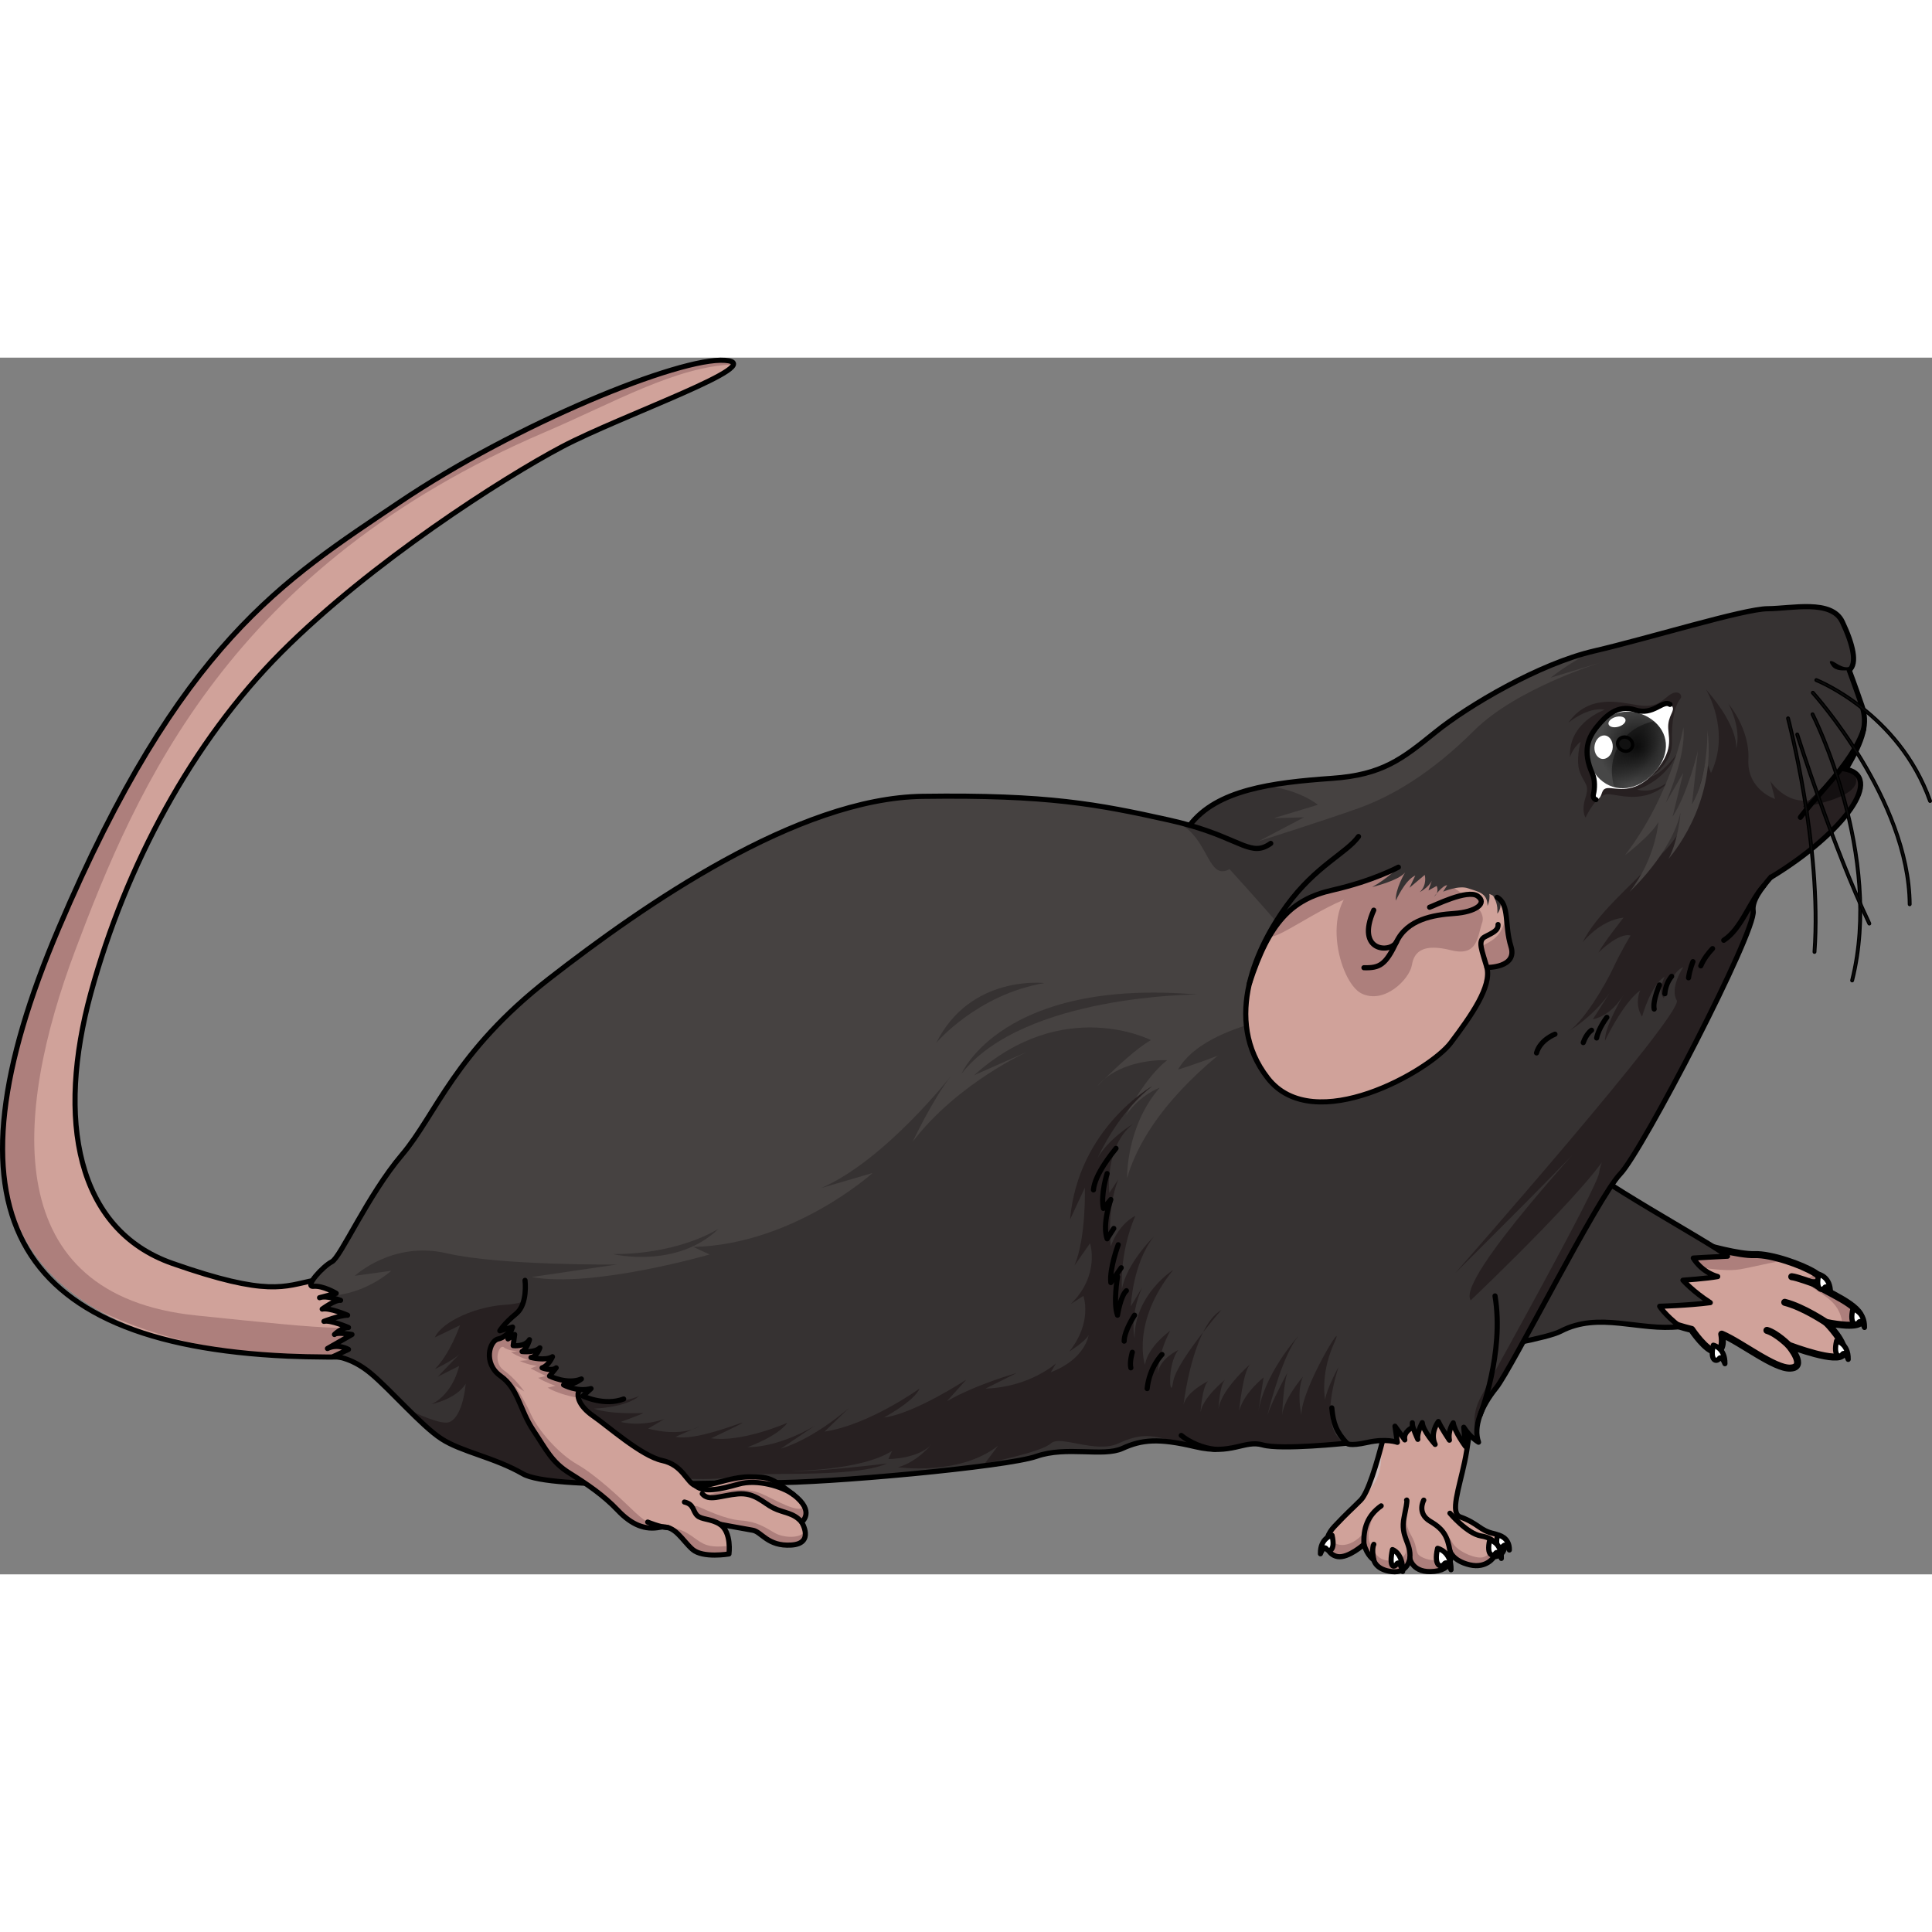 <?xml version="1.0" encoding="utf-8"?>
<!-- Created by: Science Figures, www.sciencefigures.org, Generator: Science Figures Editor -->
<svg version="1.1" id="Camada_1" xmlns="http://www.w3.org/2000/svg" xmlns:xlink="http://www.w3.org/1999/xlink" 
	 width="800px" height="800px" viewBox="0 0 375.833 236.689" enable-background="new 0 0 375.833 236.689"
	 xml:space="preserve">
<rect x="0" y="0" width="375.833" height="236.689" fill="#808080" stroke="none"/>
<g>
	<g>
		<path fill="#D0A29A" d="M362.128,187.224c-0.02,0.586-0.651,0.865-1.525,0.961c-0.139,0.011-0.264,0.026-0.408,0.028
			c-0.139,0.011-0.282,0.013-0.425,0.015c-0.43,0.006-0.885-0.02-1.341-0.069c-1.63-0.141-3.189-0.483-3.189-0.483
			s4.17,4.115,3.305,6.134c-0.846,1.988-10.148-1.527-10.592-1.691c0.21,0.254,3.585,4.306,0.317,4.448
			c-3.067,0.145-9.552-5.014-13.339-6.608c0.013,0.049,0.661,3.264-1.148,3.352c-1.822,0.083-4.709-4.268-4.709-4.268
			c-1.741-0.421-3.653-1.037-5.125-1.543c-1.471-0.505-2.506-0.909-2.506-0.909s-0.856-6.063,1.043-10.371
			c0.084-0.195,0.172-0.382,0.27-0.572c0.186-0.377,0.407-0.726,0.65-1.053c0.119-0.168,0.252-0.331,0.38-0.481
			c0.261-0.313,0.557-0.598,0.892-0.847c0.164-0.122,0.336-0.249,0.508-0.353c0.461-0.287,0.98-0.523,1.56-0.678
			c0.234-0.067,0.485-0.121,0.741-0.165c0.381-0.06,0.789-0.089,1.218-0.094c0.166-0.001,0.335,0.006,0.505,0.014
			c0,0,0.076,0.019,0.209,0.067c0.04,0.014,0.089,0.024,0.142,0.043c0.107,0.038,0.236,0.076,0.378,0.119
			c2.126,0.669,8.336,2.513,11.378,2.269c1.602-0.056,3.937,0.447,6.174,1.163c2.157,0.688,4.221,1.575,5.508,2.368
			c1.646,1.009,2.019,1.861-0.322,1.949C354.915,181.703,362.239,184.323,362.128,187.224z"/>
		<path fill="#AD7F7C" d="M341.319,174.487c1.602-0.056,3.937,0.447,6.174,1.163c-2.598,0.221-6.024,1.17-8.977,1.693
			c-4.371,0.779-13.253-1.507-13.253-1.507l-2.776,0.383c0.084-0.195,0.172-0.382,0.27-0.572c0.19-0.368,0.411-0.717,0.65-1.053
			c0.119-0.168,0.252-0.331,0.38-0.481c0.274-0.308,0.57-0.594,0.892-0.847c1.021-0.787,2.336-1.281,4.027-1.291
			c0.166-0.001,0.335,0.006,0.505,0.014c0,0,0.076,0.019,0.209,0.067C330.746,172.488,337.969,174.757,341.319,174.487z"/>
		<path fill="#AD7F7C" d="M362.128,187.224c-0.02,0.586-0.651,0.865-1.525,0.961c-0.139,0.011-0.264,0.026-0.408,0.028
			c-0.139,0.011-0.282,0.013-0.425,0.015c-0.43,0.006-0.885-0.02-1.341-0.069c-0.534-5.296-4.602-5.693-7.552-8.739
			c1.396-0.512,2.017-0.974,2.123-1.402c1.646,1.009,2.019,1.861-0.322,1.949C354.915,181.703,362.239,184.323,362.128,187.224z"/>
		
			<path fill="none" stroke="#000000" stroke-width="1.367" stroke-linecap="round" stroke-linejoin="round" stroke-miterlimit="10" d="
			M355.237,187.68c0,0-4.451-3.007-8.047-3.911"/>
		
			<path fill="none" stroke="#000000" stroke-width="1.367" stroke-linecap="round" stroke-linejoin="round" stroke-miterlimit="10" d="
			M347.943,192.11c0,0-2.262-2.292-4.219-2.883"/>
		
			<path fill="none" stroke="#000000" stroke-width="1.367" stroke-linecap="round" stroke-linejoin="round" stroke-miterlimit="10" d="
			M352.886,180.114c0,0-3.467-1.265-4.335-1.328"/>
		
			<path fill="none" stroke="#000000" stroke-width="1.367" stroke-linecap="round" stroke-linejoin="round" stroke-miterlimit="10" d="
			M362.128,187.224c-0.02,0.586-0.651,0.865-1.525,0.961c-0.139,0.011-0.264,0.026-0.408,0.028
			c-0.139,0.011-0.282,0.013-0.425,0.015c-0.43,0.006-0.885-0.02-1.341-0.069c-1.63-0.141-3.189-0.483-3.189-0.483
			s4.17,4.115,3.305,6.134c-0.846,1.988-10.148-1.527-10.592-1.691c0.21,0.254,3.585,4.306,0.317,4.448
			c-3.067,0.145-9.552-5.014-13.339-6.608c0.013,0.049,0.661,3.264-1.148,3.352c-1.822,0.083-4.709-4.268-4.709-4.268
			c-1.741-0.421-3.653-1.037-5.125-1.543c-1.471-0.505-2.506-0.909-2.506-0.909s-0.856-6.063,1.043-10.371
			c0.084-0.195,0.172-0.382,0.27-0.572c0.186-0.377,0.407-0.726,0.65-1.053c0.119-0.168,0.252-0.331,0.38-0.481
			c0.261-0.313,0.557-0.598,0.892-0.847c0.164-0.122,0.336-0.249,0.508-0.353c0.461-0.287,0.98-0.523,1.56-0.678
			c0.234-0.067,0.485-0.121,0.741-0.165c0.381-0.06,0.789-0.089,1.218-0.094c0.166-0.001,0.335,0.006,0.505,0.014
			c0,0,0.076,0.019,0.209,0.067c0.04,0.014,0.089,0.024,0.142,0.043c0.102,0.029,0.231,0.067,0.378,0.119
			c2.122,0.616,8.348,2.375,11.378,2.269c1.602-0.056,3.937,0.447,6.174,1.163c2.157,0.688,4.221,1.575,5.508,2.368
			c1.646,1.009,2.019,1.861-0.322,1.949C354.915,181.703,362.239,184.323,362.128,187.224z"/>
	</g>
	<path fill="#FFFFFF" d="M259.866,130.155c7.471,10.194,38.213,18.346,44.562,24.268c6.347,5.926,26.939,16.881,31.628,20.369
		c-1.49,0.067-6.665,0.359-6.665,0.359s1.491,2.676,4.753,3.604c-2.069,0.392-6.768,0.719-6.768,0.719s2.01,2.24,5.326,4.359
		c-4.274,0.549-9.839,0.704-9.839,0.704s0.873,1.567,3.959,3.952c-7.982,0.929-15.848-3.194-23.229,0.916"/>
	<path fill="#363232" d="M336.057,174.798c-4.686-3.498-25.288-14.453-31.627-20.372c-6.354-5.922-37.087-14.078-44.557-24.271
		l0.948,69.136c1.024-2.619,37.724-7.247,42.775-9.891c7.49-3.91,15.246,0.024,23.229-0.903c-3.09-2.396-3.967-3.962-3.967-3.962
		s5.57-0.145,9.843-0.705c-3.314-2.11-5.317-4.359-5.317-4.359s4.7-0.328,6.763-0.715c-3.267-0.921-4.754-3.596-4.754-3.596
		S334.564,174.853,336.057,174.798z"/>
	<path fill="#272021" d="M262.86,129.018c9.956,7.784,41.757,7.29,49.475,11.267c2.271,1.171,5.865,2.43,9.923,3.672
		c-0.076-0.006-0.146-0.006-0.228-0.015c-14.189-1.506-21.631,0.239-27.124,4.726"/>
	<path fill="none" stroke="#000000" stroke-linecap="round" stroke-linejoin="round" stroke-miterlimit="10" d="M259.873,130.155
		c7.47,10.193,38.203,18.349,44.558,24.271c6.339,5.918,26.941,16.874,31.627,20.372c-1.493,0.056-6.664,0.362-6.664,0.362
		s1.486,2.675,4.754,3.596c-2.064,0.387-6.764,0.715-6.764,0.715s2.004,2.249,5.317,4.359c-4.273,0.559-9.843,0.705-9.843,0.705
		s0.877,1.566,3.967,3.962c-7.983,0.927-15.74-3.007-23.23,0.903c-5.051,2.644-41.75,7.272-42.775,9.89l-0.004,0.015
		c-0.181,0.473-0.275,0.749-0.275,0.749"/>
	<g>
		<g>
			<path fill="#D0A29A" d="M65.917,177.665c-1.22-1.76-0.4-3.24,4.44-4.14C71.577,173.295,69.358,175.775,65.917,177.665z"/>
			<path fill="#D0A29A" d="M142.818,1.275c-0.4,2.28-23.636,10.867-33.471,16.054c-11.541,6.094-37.229,22.546-54.639,40.006
				c-17.4,17.45-30.25,41.53-37.01,66.18c-6.76,24.65-2.91,46.11,15.84,52.68c18.75,6.57,21.75,4.44,27.54,3.3
				c1.72-0.34,3.39-1.03,4.84-1.83c0.18,0.26,0.4,0.52,0.66,0.79c0.02,0.03,0.05,0.06,0.08,0.09c2.39,2.4,7.68,5.2,11.58,7.79
				c3.4,2.24,5.74,4.31,4.16,5.79c-0.01,0.01-0.02,0.02-0.03,0.03c-1.49,1.37-6.33,2.23-16.77,2.26c-0.89,0-1.81,0-2.78-0.02
				c-1.01,0-2.08-0.02-3.19-0.04c-1.25-0.03-2.47-0.07-3.68-0.12c-15.58-0.7-27.76-3.68-36.67-8.85
				c-22.23-12.9-24.42-35.48-7.88-74.35c23.68-55.66,43.787-67.72,66.32-82.906c22.533-15.186,54.51-28.274,63.33-27.604
				C142.358,0.625,142.887,0.885,142.818,1.275z"/>
			<path fill="#AD7F7C" d="M71.897,173.465c-0.66,0.11-1.26,0.22-1.8,0.35c-0.06-0.09-0.08-0.17-0.07-0.25
				C68.157,173.365,72.278,173.405,71.897,173.465z"/>
			<path fill="#AD7F7C" d="M78.238,186.335c-0.07,0.03-0.14,0.06-0.21,0.1c-3.95-2.61-9.27-5.45-11.37-7.89
				c-0.03-0.03-0.06-0.06-0.08-0.09c-1.6-1.91-1.17-3.57,3.52-4.64c1.2,1.78,17.64,4.21,19.6,6.11
				C84.478,182.835,81.167,184.925,78.238,186.335z"/>
			<path fill="#AD7F7C" d="M142.707,1.325h0.04c-0.2,0.09-0.37,0.17-0.51,0.23C142.377,1.485,142.538,1.405,142.707,1.325z"/>
			<path fill="#AD7F7C" d="M142.818,1.275c-0.04,0.01-0.07,0.03-0.11,0.05c-11.21,0.38-23.344,7.458-36.599,13.124
				C44.88,40.623,26.617,83.445,14.617,115.345c-12,31.91-14.84,67.06,23.63,70.99c27.3,2.79,32.49,3.55,39.78,0.1
				c3.34,2.2,5.71,4.23,4.37,5.69c-0.01,0.01-0.02,0.02-0.03,0.03c-1.34,1.39-6.12,2.26-16.77,2.26c-0.89,0-1.81,0-2.78-0.02
				c-0.97-0.01-1.98-0.02-3.03-0.05c-15.5-0.37-29.21-3.49-40.51-8.96c-22.23-12.9-24.42-35.48-7.88-74.35
				c23.68-55.66,43.787-67.72,66.32-82.906c22.533-15.186,54.51-28.274,63.33-27.604C142.358,0.625,142.887,0.885,142.818,1.275z"/>
		</g>
		<path fill="none" stroke="#000000" stroke-linecap="round" stroke-linejoin="round" stroke-miterlimit="10" d="M65.917,177.665
			c-1.22-1.76-0.4-3.24,4.44-4.14C71.577,173.295,69.358,175.775,65.917,177.665z"/>
		<path fill="none" stroke="#000000" stroke-linecap="round" stroke-linejoin="round" stroke-miterlimit="10" d="M109.347,17.329
			c-11.541,6.094-37.229,22.546-54.639,40.006c-17.4,17.45-30.25,41.53-37.01,66.18c-6.76,24.65-2.91,46.11,15.84,52.68
			c18.75,6.57,21.75,4.44,27.54,3.3c1.72-0.34,3.39-1.03,4.84-1.83c4.66,6.74,39.31,17.67-6.29,16.69
			c-1.25-0.03-2.47-0.07-3.68-0.12c-54.43-2.45-67.72-28.75-44.55-83.2c23.68-55.66,43.787-67.72,66.32-82.906
			c22.533-15.186,54.51-28.274,63.33-27.604C149.877,1.185,120.888,11.234,109.347,17.329z"/>
	</g>
	<g>
		<g>
			<path fill="#D0A29A" d="M264.699,222.25c-2.072,2.08-2.388,2.23-5.097,5.096c-2.707,2.867-1.433,5.575,0.637,5.893
				c2.071,0.319,5.096-2.387,5.096-2.387c0.637,2.231,1.912,3.024,1.912,3.024s0.319,1.912,3.504,2.282
				c3.185,0.369,3.503-2.6,3.503-2.6s0.479,3.026,4.779,2.548c4.299-0.478,3.026-3.981,3.026-3.981s0.477,1.911,3.822,2.707
				c3.345,0.796,4.778-1.593,4.778-1.593c2.548,0,2.867-3.823,0-4.459c-2.866-0.637-3.011-1.971-6.608-3.265
				c-1.992-0.718-0.239-5.495,0.875-10.751c1.115-5.256,1.662-13.538,1.662-13.538l-15.199-1.116
				C271.389,200.111,267.549,219.388,264.699,222.25z"/>
			<g>
				<path fill="#CDBBBB" d="M280.48,228.034c-0.295-0.261-0.502-0.421-0.502-0.421C280.159,227.72,280.327,227.864,280.48,228.034z"
					/>
				<path fill="#AD7F7C" d="M264.182,222.764c-2.499,2.616-5.233,5.138-5.233,6.486c0,2.045,3.519,2.782,6.382-0.655
					c0,0,0.737-2.945,2.128-4.173c0,0-2.456,5.564-0.409,6.792c0,0,0.409,3.027,3.6,2.781c3.191-0.246,3.354-1.8,2.454-4.91
					c0,0-0.081-3.682,0.328-3.437c0.409,0.246-0.245,1.146,0.981,3.272c1.229,2.128,0.901,2.782,1.391,3.764
					c0.492,0.982,5.564,2.783,6.137-1.227c0,0-0.434-2.29-1.462-3.425c0.572,0.506,1.495,1.416,2.035,2.443
					c0.819,1.555,3.764,2.946,5.483,2.946c1.718,0,3.274-2.291,1.883-3.601c0,0,1.741,0.749,1.746-0.639
					c1.774,1.177,1.246,4.055-0.967,4.055c0,0-1.433,2.389-4.778,1.593c-2.988-0.712-3.685-2.308-3.802-2.642
					c0.144,0.462,0.923,3.475-3.046,3.916c-4.3,0.479-4.779-2.548-4.779-2.548s-0.318,2.969-3.503,2.6
					c-3.185-0.37-3.504-2.282-3.504-2.282s-1.275-0.792-1.912-3.024c0,0-3.025,2.706-5.096,2.387
					c-2.07-0.318-3.345-3.026-0.637-5.893C262.065,224.738,262.554,224.375,264.182,222.764z"/>
				<path fill="#CDBBBB" d="M264.992,221.899c1.173-1.584,2.48-5.63,3.605-9.814c0.187,1.903,0.171,4.509-1.137,6.691
					C266.867,219.764,265.974,220.831,264.992,221.899z"/>
			</g>
			<path fill="none" stroke="#000000" stroke-linecap="round" stroke-linejoin="round" stroke-miterlimit="10" d="M264.699,222.25
				c-2.072,2.08-2.388,2.23-5.097,5.096c-2.707,2.867-1.433,5.575,0.637,5.893c2.071,0.319,5.096-2.387,5.096-2.387
				c0.637,2.231,1.912,3.024,1.912,3.024s0.319,1.912,3.504,2.282c3.185,0.369,3.503-2.6,3.503-2.6s0.479,3.026,4.779,2.548
				c4.299-0.478,3.026-3.981,3.026-3.981s0.477,1.911,3.822,2.707c3.345,0.796,4.778-1.593,4.778-1.593c2.548,0,2.867-3.823,0-4.459
				c-2.866-0.637-3.011-1.971-6.608-3.265c-1.992-0.718-0.239-5.495,0.875-10.751c1.115-5.256,1.662-13.538,1.662-13.538
				l-15.199-1.116C271.389,200.111,267.549,219.388,264.699,222.25z"/>
			<path fill="none" stroke="#000000" stroke-linecap="round" stroke-linejoin="round" stroke-miterlimit="10" d="M282.06,232.124
				c-0.479-2.708-1.116-4.146-3.823-5.737c-2.707-1.591-1.274-4.138-1.274-4.138"/>
			<path fill="none" stroke="#000000" stroke-linecap="round" stroke-linejoin="round" stroke-miterlimit="10" d="M290.659,233.239
				c1.115-2.07,0.159-3.579-2.547-4.02c-2.708-0.439-6.053-4.422-6.053-4.422"/>
			<path fill="none" stroke="#000000" stroke-linecap="round" stroke-linejoin="round" stroke-miterlimit="10" d="M274.255,233.558
				c0.319-3.026-1.911-4.142-1.114-7.964c0.797-3.822,0.486-3.344,0.486-3.344"/>
			<path fill="none" stroke="#000000" stroke-linecap="round" stroke-linejoin="round" stroke-miterlimit="10" d="M265.336,230.852
				c-0.159-3.028,0.637-5.576,3.345-7.488"/>
			<path fill="none" stroke="#000000" stroke-linecap="round" stroke-linejoin="round" stroke-miterlimit="10" d="M267.248,233.875
				c-0.479-2.229,0-3.024,0-3.024"/>
			<path fill="#FFFFFF" stroke="#000000" stroke-linecap="round" stroke-linejoin="round" stroke-miterlimit="10" d="
				M279.652,231.623c0,0,2.7,0.573,2.618,4.173c0,0-0.737-1.963-1.309-1.145C280.389,235.469,278.824,235.212,279.652,231.623z"/>
			<path fill="#FFFFFF" stroke="#000000" stroke-linecap="round" stroke-linejoin="round" stroke-miterlimit="10" d="
				M270.875,231.868c0,0,2.06,0.655,1.984,4.255c0,0-0.622-2.29-1.146-1.472C271.192,235.469,270.12,235.458,270.875,231.868z"/>
			<path fill="#FFFFFF" stroke="#000000" stroke-linecap="round" stroke-linejoin="round" stroke-miterlimit="10" d="
				M291.353,229.005c0,0,2.33,0.404,2.26,2.945c0,0-0.635-1.387-1.131-0.809C291.989,231.719,290.639,231.538,291.353,229.005z"/>
			<path fill="#FFFFFF" stroke="#000000" stroke-linecap="round" stroke-linejoin="round" stroke-miterlimit="10" d="
				M289.799,229.987c0,0,2.328,0.493,2.258,3.6c0,0-0.635-1.694-1.13-0.989C290.435,233.304,289.084,233.083,289.799,229.987z"/>
		</g>
		<path fill="#FFFFFF" stroke="#000000" stroke-linecap="round" stroke-linejoin="round" stroke-miterlimit="10" d="
			M259.123,229.087c0,0-2.328,0.494-2.258,3.6c0,0,0.635-1.694,1.129-0.988C258.487,232.404,259.837,232.183,259.123,229.087z"/>
	</g>
	<path fill="#363232" d="M259.148,81.838c9.777-0.685,13.603-3.747,20.079-8.987c6.475-5.237,20.273-13.326,30.867-15.783
		c10.593-2.456,29.134-8.201,33.788-8.227c4.654-0.025,12.408-1.872,14.499,2.533c2.092,4.405,2.98,8.167,1.345,9.418
		c0,0,1.349,3.624,2.478,6.934c1.13,3.312,0.434,6.419-3.161,12.423c-3.598,6.003-7.733,9.4-9.303,13.781
		c-1.57,4.382-9.27,9.739-8.69,13.721c0.577,3.983-21.627,46.794-25.885,51.169c-4.256,4.377-21.188,37.973-24.103,41.572
		c-2.915,3.599-4.507,7.568-3.44,10.589c0,0-1.682-0.974-2.876-2.911l0.338,3.738c0,0-2.152-2.906-2.383-4.594
		c0,0-1.094,1.56-0.744,3.371c0,0-1.553-2.301-2.148-3.63c0,0-1.702,2.159-0.629,4.457c0,0-2.395-2.666-2.506-4.235
		c0,0-1.098,2.043-0.867,3.25c0,0-1.07-2.298-1.066-3.021c0.006-0.722-0.004,0.724-0.004,0.724s-1.813,0.833-1.461,2.404
		l-1.913-2.665l0.463,3.137c0,0-2.135-0.811-5.819,0.015c-3.682,0.824-4.017,0.147-4.017,0.147s-12.789,1.365-16.369,0.342
		c-3.58-1.021-5.967,2.045-13.128,0.342c-7.162-1.705-10.399-1.365-14.151,0.34c-3.75,1.705-10.912-0.512-16.709,1.535
		c-5.797,2.047-41.262,5.285-51.832,5.115c-10.573-0.17-42.455,1.535-48.082-1.705c-5.627-3.24-11.934-4.264-15.855-6.82
		c-3.922-2.557-9.891-9.547-13.81-12.787c-3.924-3.24-7.162-3.24-7.162-3.24l2.898-1.363c0,0-2.045-1.193-4.091-0.17l4.772-2.729
		c0,0-2.898-0.512-3.408,0c0,0,1.361-1.363,2.727-1.363c0,0-3.58-1.535-4.773-1.195c0,0,3.068-1.191,4.604-1.191
		c0,0-3.58-1.533-4.945-1.195c0,0,2.559-1.875,3.58-1.703c0,0-2.726-1.023-4.093-0.514l3.241-0.852c0,0-2.56-1.533-4.434-1.363
		c-1.875,0.17,1.877-3.922,3.582-4.775c1.703-0.851,6.99-12.957,13.639-20.801c6.65-7.842,10.229-19.949,28.643-34.27
		c18.415-14.322,48.252-35.125,72.635-35.465c24.38-0.339,34.1,1.537,47.91,4.605c13.811,3.068,15.633,7.534,19.822,4.554
		c0,0-20.869,18.708-18.959,4.649C230.151,85.087,243.481,82.93,259.148,81.838z"/>
	<path fill="#464241" d="M64.551,175.872c1.703-0.851,6.99-12.957,13.639-20.801c6.65-7.842,10.229-19.949,28.643-34.27
		c18.415-14.322,48.252-35.125,72.635-35.465c24.38-0.339,34.1,1.537,47.91,4.605c7.875,1.75,7.11,12.147,11.804,9.564
		c7.675,8.398,19.539,22.164,19.539,22.164s-32.882,15.479-39.466,37.916c0,0-0.244-10,6.34-17.559c0,0-3.658,1.219-6.584,5.365
		c0,0,3.658-7.316,8.047-10.73c0,0-7.373-0.398-12.214,3.67c2.159-2.127,6.271-6.014,9.044-7.572c0,0-17.07-8.779-34.385,6.828
		l10.487-4.633c0,0-13.66,6.096-22.439,17.559c0,0,3.902-8.291,7.561-12.926c0,0-12.926,16.584-25.364,21.949l10-2.928
		c0,0-15.364,13.902-34.872,14.389l3.17,1.463c0,0-22.682,6.586-34.632,4.391l16.584-2.439c0,0-22.679,0.244-33.165-2.195
		c-10.486-2.438-17.803,4.391-17.803,4.391l7.07-0.975c0,0-5.197,4.826-12.613,4.881l1.916-0.504c0,0-2.56-1.533-4.434-1.363
		C59.094,180.818,62.846,176.726,64.551,175.872z"/>
	<g>
		<g>
			<path fill="#464241" d="M247.783,89.587l8.581-2.601c0,0-3.284-2.817-9.903-3.69c3.895-0.743,8.194-1.146,12.687-1.459
				c9.777-0.685,13.603-3.747,20.079-8.987c6.316-5.11,19.597-12.919,30.079-15.577c-2.881,1.64-5.614,3.361-7.641,4.986l9.9-3.003
				c0,0-16.503,5.004-24.804,13.287c-8.3,8.282-15.95,12.763-22.452,15.095c-6.5,2.331-19.487,6.449-19.487,6.449l8.855-4.667
				L247.783,89.587z"/>
			<g>
				<path fill="#464241" d="M213.4,141.784c0.445-0.539,0.929-1.02,1.442-1.451C213.964,141.2,213.4,141.784,213.4,141.784z"/>
			</g>
			<g>
				<path fill="#272021" d="M326.884,66.359c0.571-0.74-0.534-2.009-2.341-0.563c-1.807,1.446-2.738,2.328-6.121,1.78
					c-3.385-0.545-9.414-2.16-13.329,3.443c0,0,3.758-3.16,7.095-2.525c0,0-7.138,2.389-6.78,9.242c0,0,0.454-1.71,2.076-3.025
					c0,0-1.053,3.687-0.12,6.024c0.933,2.339,1.887,2.274,1.044,4.924c-0.842,2.651,0.032,3.809,0.032,3.809s2.12-4.611,4.386-4.549
					c2.263,0.063,7.91,2.393,12.691-3.322c0,0-3.133,3.494-7.047,2.435c0,0,5.299-1.532,7.713-6.906c0,0-2.966,4.044-5.106,4.392
					c0,0,4.281-2.419,4.174-6.728C325.139,70.481,325.757,67.826,326.884,66.359z"/>
				<path fill="#272021" d="M313.85,118.669c1.493-3.224,3.344-6.254,3.344-6.254c-2.295-0.654-6.255,3.319-6.255,3.319
					c1.051-1.966,4.899-6.801,4.899-6.801c-4.637,0.508-7.973,4.813-7.973,4.813c2.639-5.366,8.904-10.634,15.663-17.474
					c6.758-6.84,8.292-18.083,8.292-18.083l1.016,2.611c3.941-8.231-0.96-16.252-0.96-16.252c6.637,7.569,5.844,11.628,5.844,11.628
					c1.155-4.094-1.48-8.834-1.48-8.834s4.174,4.872,3.873,10.803c-0.297,5.928,5.184,7.71,5.184,7.71l-0.902-3.47
					c0,0,3.652,5.629,9.339,3.158c1.186-0.516,2.307-1.369,3.334-2.392c-3.026,4.251-6.039,7.186-7.328,10.779
					c-1.57,4.382-9.27,9.739-8.69,13.721c0.577,3.983-21.627,46.794-25.885,51.169c-4.256,4.377-21.188,37.973-24.103,41.572
					c-2.437,3.006-3.942,6.267-3.751,9.023c-0.683-1.853-0.823-4.346,0.828-7.352c3.768-6.855,22.583-40.705,22.93-43.438
					c0.347-2.735,2.563-6.172,2.563-6.172c1.031,3.847-27.526,30.922-27.526,30.922c-3.039-4.053,24.824-33.812,24.824-33.812
					c-0.854,1.773-27.863,28.544-27.863,28.544s44.542-50.587,43.116-53.072c-1.427-2.487,1.264-6.448,1.264-6.448
					c-2.194,0.665-3.79,6.015-3.79,6.015c-1.233-1.348,0.159-4.165,0.159-4.165c-2.719,1.647-4.382,7.765-4.382,7.765
					c-1.607-2.582-0.358-5.13-0.358-5.13c-3.424,2.535-6.84,9.784-6.84,9.784c-0.199-2.636,3.788-9.234,3.788-9.234
					c-2.573,4.597-6.168,5.09-6.168,5.09l3.286-5.14c-3.447,4.976-8.48,7.762-8.48,7.762
					C307.836,129.7,312.356,121.89,313.85,118.669z"/>
				<path fill="#272021" d="M286.62,122.417c0,0-2.182,4.902-5.135,6.423c-2.953,1.521-3.115,7.925-9.698,10.359
					c0,0,4.616-2.97,4.794-6.727c0,0-2.986,3.202-6.493,4.043c0,0,4.812-2.916,4.58-7.102c0,0-2.273,2.129-4.223,3.077
					c0,0,2.703-2.541,2.433-3.882c0,0,1.484,3.471-7.118,0.911c-8.607-2.558-15.925-11.002-15.925-11.002l19.897-2.397
					L286.62,122.417z"/>
				<g>
					<path fill="#272021" d="M250.502,197.327c0.066-0.152,0.135-0.285,0.207-0.379C250.709,196.948,250.63,197.091,250.502,197.327
						z"/>
					<path fill="#272021" d="M237.581,185.265c0,0-1.633,1.877-3.542,4.322C234.997,187.685,236.166,186.099,237.581,185.265z"/>
					<path fill="#272021" d="M134.698,208.495l1.335-0.584C136.033,207.911,135.594,208.208,134.698,208.495z"/>
					<path fill="#272021" d="M109.347,200.843c8.224,4.326,15.003,1.154,15.003,1.154c-2.74,2.307-8.799,2.451-8.799,2.451
						c3.172,1.154,9.086,0.865,9.52,0.865c0.434,0-4.328,1.73-4.328,1.73c4.328,1.012,8.512-0.576,8.512-0.576l-3.174,1.875
						c4.262,1.088,7.098,0.639,8.618,0.152l-3.28,1.434c3.75,0.867,12.549-2.74,12.982-2.74c0.432,0-6.059,3.029-6.059,3.029
						c6.059,0.867,14.857-3.029,14.857-3.029c-2.021,2.74-7.789,4.762-7.789,4.762c6.49,0,13.125-4.184,13.125-4.184l-6.635,4.471
						c6.635-2.02,13.27-7.934,13.27-7.934l-4.76,4.615c8.656-1.297,18.465-8.365,18.465-8.365c-1.011,2.453-6.924,5.625-6.924,5.625
						c5.913-0.721,16.011-7.355,16.011-7.355l-3.752,4.184c5.769-3.318,13.561-5.482,13.561-5.482l-6.059,3.029
						c8.654-0.289,13.703-4.904,13.703-4.904l-1.01,1.73c6.779-2.596,7.356-7.211,7.356-7.211c-0.722,1.297-3.752,3.172-3.752,3.172
						c4.618-5.77,2.741-10.816,2.741-10.816l-2.451,1.586c5.77-5.627,3.75-11.828,3.75-11.828l-3.029,4.326
						c2.308-5.48,2.02-15.145,2.02-15.145l-2.885,6.203c1.586-17.887,16.012-25.965,16.012-25.965
						c-5.678,4.414-9.207,10.895-10.706,14.088c2.219-3.928,6.956-6.732,6.956-6.732c-5.627,4.473-4.617,13.416-4.617,13.416
						l1.73-2.598c-2.306,5.916-1.44,12.982-1.44,12.982c1.588-4.471,4.76-5.914,4.76-5.914c-3.172,7.357-2.596,14.281-2.596,14.281
						c0.865-5.049,6.201-10.242,6.201-10.242c-4.182,5.336-4.471,13.561-4.471,13.561l2.163-3.607
						c-2.449,5.625-1.442,9.809-1.442,9.809c0-8.51,7.502-13.271,7.502-13.271c-8.223,10.242-5.482,18.465-5.482,18.465
						c0.578-3.607,4.904-6.635,4.904-6.635c-2.309,4.326-2.451,8.365-2.451,8.365c0.432-3.029,4.039-4.615,4.039-4.615
						c-2.309,2.885-1.588,10.098-1.01,6.203c0.328-2.215,3.316-6.439,5.832-9.67c-2.844,5.662-3.813,14.141-3.813,14.141
						c0.576-2.596,4.76-4.615,4.76-4.615c-1.155,1.152-1.443,6.057-1.443,6.057c0.434-2.885,4.762-6.346,4.762-6.346
						c-1.157,1.154-1.299,6.346-1.299,6.346c-0.145-3.895,6.201-9.375,6.201-9.375c-1.441,1.443-2.162,9.088-2.162,9.088
						c1.01-3.605,4.76-6.49,4.76-6.49l-1.154,7.5c1.01-8.078,7.934-15.58,7.934-15.58c-2.961,3.58-5.393,12.85-6.035,15.457
						c0.691-2.316,3.217-7.076,3.953-8.441c-0.842,1.969-1.092,8.42-1.092,8.42c0.289-3.174,4.039-7.502,4.039-7.502
						c-1.299,3.029-0.289,7.502-0.289,7.502c-0.145-5.049,9.087-20.051,6.348-13.992c-0.074,0.164-0.146,0.33-0.217,0.494
						c-2.469,5.83-1.514,10.469-1.514,10.469c0.289-2.164,2.596-6.348,2.596-6.348c-4.327,13.705,1.617,14.795,1.617,14.795
						s-12.789,1.365-16.369,0.342c-3.58-1.021-5.967,2.045-13.128,0.342c-0.993-0.238-1.905-0.432-2.761-0.59
						c-5.781-1.906-7.819-2.01-12.202-0.031c-4.471,2.02-11.25-1.73-13.124,0c-1.876,1.732-12.838,3.895-12.838,3.895l2.596-3.461
						c-7.5,5.914-19.473,4.184-19.473,4.184c3.895-1.01,6.923-4.906,6.923-4.906c-2.453,3.318-8.798,3.318-8.798,3.318l0.721-1.586
						c-6.059,3.895-19.617,3.895-19.617,3.895c4.471,0.289,18.607-1.443,18.607-1.443c-6.635,3.029-26.252,1.443-29.716,2.453
						c-3.46,1.01-13.126,0.576-17.452-0.434C121.03,216.132,109.347,200.843,109.347,200.843z"/>
				</g>
				<path fill="#272021" d="M87.426,207.066c2.691-1.107,3.166-7.441,3.166-7.441c-1.9,3.008-6.648,3.959-6.648,3.959
					c4.273-2.059,5.381-7.441,5.381-7.441l-4.115,2.059c2.217-2.373,4.275-4.432,4.275-4.432c-1.268,1.266-4.908,3.008-4.908,3.008
					c3.008-3.008,4.908-8.549,4.908-8.549l-4.908,2.375c1.582-3.324,8.391-6.016,13.454-6.332c5.067-0.318,5.226-1.742,5.226-1.742
					l-1.742,13.455l2.217,8.549l12.738,14.516c-6.92-0.188-12.655-0.709-14.75-1.914c-5.627-3.24-11.934-4.264-15.855-6.82
					c-1.824-1.189-4.09-3.336-6.385-5.619C82.861,206.275,86.232,207.558,87.426,207.066z"/>
			</g>
		</g>
		<path fill="#464241" d="M327.476,71.913c0,0-2.208,12.923-11.375,24.892c0,0,5.125-3.897,6.504-6.477
			c0,0-0.523,7.187-5.607,13.592c0,0,8.169-7.523,9.915-15.44c0,0-0.367,5.338-2.321,8.992c0,0,9.45-10.433,7.558-24.995
			c0,0,0.192,8.953-3.013,14.429l1.159-10.443c0,0-1.975,8.348-4.935,12.849l2.091-8.562l-3.437,5.906
			C324.015,86.656,328.067,77.468,327.476,71.913z"/>
	</g>
	<path d="M359.726,60.792c-1.118,0.081-2.622,0.214-3.392-0.838c-0.768-1.053-0.214-1.074,0.406-0.759
		c0.62,0.319,2.218,1.668,3.626,0.694L359.726,60.792z"/>
	<g>
		<path fill="#FFFFFF" d="M309.774,80.953c0.591,1.331,0.516,1.971,0.228,3.625c-0.282,1.65,0.591,1.748,1.205,0.994
			c0.617-0.756,0.228-1.972,2.028-1.837c1.803,0.133,5.171,1.078,8.944-3.419c3.772-4.499,2.118-6.765,2.356-9.008
			c0.237-2.245,1.72-2.905,0.326-3.857c-1.394-0.951-3.247,2.233-6.767,1.082c-3.523-1.145-5.845,1.314-7.379,3.196
			C308.946,73.898,307.792,76.486,309.774,80.953z"/>
		<g>
			
				<radialGradient id="SVGID_1_" cx="-4176.226" cy="2024.924" r="11.874" gradientTransform="matrix(0.471 -0.882 0.882 0.471 499.524 -4561.487)" gradientUnits="userSpaceOnUse">
				<stop  offset="0" style="stop-color:#101010"/>
				<stop  offset="0.64" style="stop-color:#474747"/>
			</radialGradient>
			<path fill="url(#SVGID_1_)" d="M321.407,70.46c3.236,2.426,3.574,6.416,0.771,9.857c-2.803,3.436-7.124,4.595-10.364,2.168
				c-3.237-2.424-3.903-7.318-1.1-10.754C313.517,68.291,318.167,68.035,321.407,70.46z"/>
		</g>
		
			<linearGradient id="SVGID_2_" gradientUnits="userSpaceOnUse" x1="-3862.793" y1="2716.09" x2="-3862.793" y2="2707.284" gradientTransform="matrix(0.615 -0.789 0.789 0.615 555.934 -4636.084)">
			<stop  offset="0.461" style="stop-color:#000000;stop-opacity:0"/>
			<stop  offset="1" style="stop-color:#000000"/>
		</linearGradient>
		<path opacity="0.4" fill="url(#SVGID_2_)" d="M315.72,74.286c-2.166,2.655-2.646,6.068-1.696,9.244
			c2.816,0.747,5.953-0.512,8.154-3.213c2.701-3.315,2.46-7.134-0.465-9.58C319.38,71.232,317.253,72.406,315.72,74.286z"/>
		
			<path fill="#111111" stroke="#000000" stroke-width="0.656" stroke-linecap="round" stroke-linejoin="round" stroke-miterlimit="10" d="
			M316.988,74.139c0.658,0.493,0.81,1.359,0.337,1.937c-0.474,0.579-1.385,0.648-2.044,0.156c-0.659-0.494-0.812-1.36-0.338-1.939
			C315.415,73.712,316.329,73.645,316.988,74.139z"/>
		<path fill="#FFFFFF" d="M312.381,73.529c0.958,0.233,1.537,1.433,1.3,2.676c-0.239,1.242-1.209,2.061-2.167,1.828
			c-0.957-0.232-1.539-1.433-1.299-2.677C310.451,74.115,311.422,73.298,312.381,73.529z"/>
		<path fill="#FFFFFF" d="M316.168,70.312c0.228,0.496-0.311,1.145-1.202,1.444c-0.89,0.297-1.796,0.136-2.024-0.36
			c-0.227-0.498,0.314-1.146,1.201-1.446C315.033,69.653,315.941,69.813,316.168,70.312z"/>
		<path fill="none" stroke="#000000" stroke-linecap="round" stroke-linejoin="round" stroke-miterlimit="10" d="M324.861,67.452
			c-1.394-0.951-3.247,2.233-6.767,1.082c-3.523-1.145-5.845,1.314-7.379,3.196c-1.768,2.168-2.934,4.761-0.941,9.223
			c0.527,1.184,0.454,2.936,0.211,3.897c-0.246,0.961,0.471,1.129,0.471,1.129"/>
	</g>
	<g>
		<g>
			<path fill="none" stroke="#000000" stroke-linecap="round" stroke-linejoin="round" stroke-miterlimit="10" d="M231.485,90.903
				c5.228-6.794,15.773-8.236,27.663-9.064c9.777-0.685,13.603-3.747,20.079-8.987c6.475-5.237,20.273-13.326,30.867-15.783
				c10.593-2.456,29.134-8.201,33.788-8.227c4.654-0.025,12.408-1.872,14.499,2.533c2.092,4.405,2.98,8.167,1.345,9.418
				c0,0,1.349,3.624,2.478,6.934c1.13,3.312,0.434,6.419-3.161,12.423c-3.598,6.003-7.733,9.4-9.303,13.781
				c-1.57,4.382-9.27,9.739-8.69,13.721c0.577,3.983-21.627,46.794-25.885,51.169c-4.256,4.377-21.188,37.973-24.103,41.572
				c-2.915,3.599-4.507,7.568-3.44,10.589c0,0-1.682-0.974-2.876-2.911l0.338,3.738c0,0-2.152-2.906-2.383-4.594
				c0,0-1.094,1.56-0.744,3.371c0,0-1.553-2.301-2.148-3.63c0,0-1.702,2.159-0.629,4.457c0,0-2.395-2.666-2.506-4.235
				c0,0-1.098,2.043-0.867,3.25c0,0-1.07-2.298-1.066-3.021c0.006-0.722-0.004,0.724-0.004,0.724s-1.813,0.833-1.461,2.404
				l-1.913-2.665l0.463,3.137c0,0-2.135-0.811-5.819,0.015c-3.682,0.824-4.017,0.147-4.017,0.147s-12.789,1.365-16.369,0.342
				c-3.58-1.021-5.967,2.045-13.128,0.342c-7.162-1.705-10.399-1.365-14.151,0.34c-3.75,1.705-10.912-0.512-16.709,1.535
				c-5.797,2.047-41.262,5.285-51.832,5.115c-10.573-0.17-42.455,1.535-48.082-1.705c-5.627-3.24-11.934-4.264-15.855-6.82
				c-3.922-2.557-9.891-9.547-13.81-12.787c-3.924-3.24-7.162-3.24-7.162-3.24l2.898-1.363c0,0-2.045-1.193-4.091-0.17l4.772-2.729
				c0,0-2.898-0.512-3.408,0c0,0,1.361-1.363,2.727-1.363c0,0-3.58-1.535-4.773-1.195c0,0,3.068-1.191,4.604-1.191
				c0,0-3.58-1.533-4.945-1.195c0,0,2.559-1.875,3.58-1.703c0,0-2.726-1.023-4.093-0.514l3.241-0.852c0,0-2.56-1.533-4.434-1.363
				c-1.875,0.17,1.877-3.922,3.582-4.775c1.703-0.851,6.99-12.957,13.639-20.801c6.65-7.842,10.229-19.949,28.643-34.27
				c18.415-14.322,48.252-35.125,72.635-35.465c24.38-0.339,34.1,1.537,47.91,4.605c1.488,0.331,2.837,0.677,4.065,1.029"/>
			<path fill="#272021" d="M344.427,101.133l-1.31-6.16l7.58-7.59c0,0,0,0,0.01,0l7.46-7.47c0.16,0.02,0.32,0.04,0.47,0.06
				c0.67,0.11,1.23,0.28,1.69,0.5c0,0,0.01,0,0.01,0.01C365.568,83.083,357.478,93.263,344.427,101.133z"/>
			<path fill="#141011" d="M350.707,87.383l7.46-7.47c0.16,0.02,0.32,0.04,0.47,0.06c0.67,0.11,1.23,0.28,1.69,0.5
				c0,0,0.01,0,0.01,0.01C364.038,84.973,353.127,86.993,350.707,87.383z"/>
			<path fill="none" stroke="#000000" stroke-miterlimit="10" d="M358.167,79.913c0.16,0.02,0.32,0.04,0.47,0.06
				c8.32,1.3-0.01,12.59-14.21,21.16"/>
			<path fill="none" stroke="#000000" stroke-linecap="round" stroke-linejoin="round" stroke-miterlimit="10" d="M231.442,90.972
				c10.166,2.915,12.02,6.183,15.757,3.524"/>
			<path fill="none" stroke="#000000" stroke-linecap="round" stroke-linejoin="round" stroke-miterlimit="10" d="M343.116,102.735
				c-2.682,2.875-4.316,8.378-7.797,10.606"/>
			<path fill="none" stroke="#000000" stroke-linecap="round" stroke-linejoin="round" stroke-miterlimit="10" d="M333.144,114.96
				c-0.731,0.754-1.734,2.016-2.287,3.357"/>
			<path fill="none" stroke="#000000" stroke-linecap="round" stroke-linejoin="round" stroke-miterlimit="10" d="M329.331,117.501
				c0,0-0.621,1.468-0.859,3.14"/>
			<path fill="none" stroke="#000000" stroke-linecap="round" stroke-linejoin="round" stroke-miterlimit="10" d="M325.188,120.357
				c0,0-1.198,1.322-1.32,3.383"/>
			<path fill="none" stroke="#000000" stroke-linecap="round" stroke-linejoin="round" stroke-miterlimit="10" d="M322.817,122.033
				c0,0-1.376,3.19-1.029,4.683"/>
			<path fill="none" stroke="#000000" stroke-linecap="round" stroke-linejoin="round" stroke-miterlimit="10" d="M312.579,128.335
				c0,0-1.607,2.086-1.982,4.013"/>
			<path fill="none" stroke="#000000" stroke-linecap="round" stroke-linejoin="round" stroke-miterlimit="10" d="M309.605,130.836
				c0,0-0.984,0.618-1.613,2.408"/>
			<path fill="none" stroke="#000000" stroke-linecap="round" stroke-linejoin="round" stroke-miterlimit="10" d="M302.487,131.609
				c0,0-2.869,1.082-3.585,3.644"/>
			<path fill="none" stroke="#000000" stroke-linecap="round" stroke-linejoin="round" stroke-miterlimit="10" d="M287.928,205.693
				c0,0,4.762-12.093,2.899-23.169"/>
			<path fill="none" stroke="#000000" stroke-linecap="round" stroke-linejoin="round" stroke-miterlimit="10" d="M261.99,211.165
				c-2.049-2.246-2.626-3.832-2.916-6.861"/>
			<path fill="none" stroke="#000000" stroke-linecap="round" stroke-linejoin="round" stroke-miterlimit="10" d="M217.1,153.818
				c-0.576,0.723-4.158,5.051-4.387,8.078"/>
			<path fill="none" stroke="#000000" stroke-linecap="round" stroke-linejoin="round" stroke-miterlimit="10" d="M215.369,158.722
				c0,0-1.299,4.039-0.723,6.781l1.443-1.732c0,0-1.73,4.762-0.721,7.646l1.297-2.02"/>
			<path fill="none" stroke="#000000" stroke-linecap="round" stroke-linejoin="round" stroke-miterlimit="10" d="M217.53,172.57
				c0,0-1.728,4.617-1.44,7.357l2.02-2.885"/>
			<path fill="none" stroke="#000000" stroke-linecap="round" stroke-linejoin="round" stroke-miterlimit="10" d="M217.389,178.773
				c0,0-0.865,5.193,0,7.502c0,0,0.575-3.75,1.73-4.762"/>
			<path fill="none" stroke="#000000" stroke-linecap="round" stroke-linejoin="round" stroke-miterlimit="10" d="M220.705,186.275
				c0,0-2.02,3.029-2.02,5.049"/>
			<path fill="none" stroke="#000000" stroke-linecap="round" stroke-linejoin="round" stroke-miterlimit="10" d="M220.273,193.486
				c0,0-0.575,1.877-0.289,3.029"/>
			<path fill="none" stroke="#000000" stroke-linecap="round" stroke-linejoin="round" stroke-miterlimit="10" d="M226.043,193.919
				c0,0-2.453,2.451-2.885,6.635"/>
			<path fill="none" stroke="#000000" stroke-linecap="round" stroke-linejoin="round" stroke-miterlimit="10" d="M236.43,212.37
				c-2.419-0.221-5.052-1.383-6.637-2.705"/>
		</g>
		<path fill="none" stroke="#000000" stroke-linecap="round" stroke-linejoin="round" stroke-miterlimit="10" d="M362.532,72.302
			c-0.977,3.066-3.357,6.692-7.429,11.312c-4.071,4.623-4.868,5.807-4.868,5.807"/>
	</g>
	<path fill="#D0A29A" d="M100.982,187.427c0,0-2.309,3.174-4.039,3.463c-1.733,0.289-3.031,4.76,0.432,7.213
		c3.463,2.451,3.75,6.635,6.348,10.529c2.596,3.895,3.605,6.203,7.066,8.365c3.463,2.164,6.637,4.328,9.377,7.213
		c2.74,2.885,5.338,3.895,8.223,3.318c2.885-0.578,4.328,2.596,6.346,4.326c2.02,1.732,7.068,0.865,7.068,0.865
		s0.578-4.181-1.73-5.769c0,0,4.615,0.865,6.348,1.154c1.73,0.289,2.883,3.173,7.5,2.884c4.615-0.289,2.02-4.47,2.02-4.47
		s2.739-2.02-1.586-5.338c-4.328-3.316-4.762-3.461-8.655-3.461c-3.896,0-8.655,2.307-10.387,1.73
		c-1.73-0.578-2.452-4.039-6.491-4.904c-4.04-0.865-10.674-6.779-13.414-8.654c-2.74-1.875-4.039-4.473-1.876-6.059
		c2.165-1.588,2.165-1.588,2.165-1.588L100.982,187.427z"/>
	<g>
		<path fill="#AD7F7C" d="M97.375,198.103c-3.463-2.453-2.165-6.924-0.432-7.213c1.73-0.289,4.039-3.463,4.039-3.463l14.713,10.818
			c0,0,0,0-2.165,1.588c-0.954,0.699-1.233,1.596-1.013,2.541c-1.324-0.246-4.094-0.863-5.99-2l1.543-0.367
			c0,0-1.836-0.588-3.377-1.541l1.468-0.367c0,0-1.688-0.807-2.937-1.467l1.248-0.516c0,0-1.542-0.072-3.375-0.953l1.688-0.146
			c0,0-1.982-0.66-3.377-1.541l1.322-0.221c0,0-1.836,0-2.717-0.734c-0.881-0.734-2.275,2.863,0,4.478
			c2.275,1.613,3.965,4.109,3.965,4.109l-1.836-1.174c0,0,1.762,2.568,3.156,5.65c1.395,3.084,5.357,7.635,8.955,9.689
			c3.596,2.055,8.219,6.385,10.568,8.66c2.348,2.275,3.596,3.156,5.945,3.449c2.347,0.293,3.596,0.293,5.871,1.908
			c2.092,1.484,2.891,2.343,7.219,1.847c0.035,0.906-0.055,1.58-0.055,1.58s-5.049,0.867-7.068-0.865
			c-2.018-1.73-3.461-4.904-6.346-4.326c-2.885,0.576-5.482-0.434-8.223-3.318c-2.74-2.885-5.914-5.049-9.377-7.213
			c-3.461-2.162-4.471-4.471-7.066-8.365C101.125,204.738,100.838,200.554,97.375,198.103z"/>
		<path fill="#AD7F7C" d="M146.309,218.87c-2.86,0.146-6.092,1.615-7.854,1.395c0,0,3.664-1.652,6.98-2.537
			c0.086-0.002,0.176-0.008,0.263-0.008c2.879,0,3.87,0.082,5.936,1.465C149.975,218.986,147.84,218.792,146.309,218.87z"/>
		<path fill="#AD7F7C" d="M140.072,226.95c0.318,0.219,0.578,0.492,0.795,0.791c-1.07-0.754-2.367-1.516-3.514-1.752
			c-2.494-0.514-3.082-3.156-1.542-2.494c1.542,0.66,5.286,2.494,8.367,2.715c3.084,0.221,4.626,1.32,6.534,2.422
			c1.651,0.953,5.057,1.188,5.896-0.383c0.22,1.188-0.096,2.578-2.689,2.74c-4.617,0.289-5.77-2.595-7.5-2.884
			C144.687,227.816,140.072,226.95,140.072,226.95z"/>
		<path fill="#AD7F7C" d="M143.535,221.036c-3.758,0.477-6.4,0.33-4.934-0.037c1.469-0.367,6.166-1.469,9.541,0
			c2.768,1.203,7.156,3.975,8.328,2.516c0.912,1.832-0.416,2.914-0.518,2.994c-0.773-0.693-2.051-1.621-3.846-2.135
			C149.023,223.495,147.291,220.562,143.535,221.036z"/>
	</g>
	<path fill="none" stroke="#000000" stroke-linecap="round" stroke-linejoin="round" stroke-miterlimit="10" d="M100.982,187.427
		c0,0-2.309,3.174-4.039,3.463c-1.733,0.289-3.031,4.76,0.432,7.213c3.463,2.451,3.75,6.635,6.348,10.529
		c2.596,3.895,3.605,6.203,7.066,8.365c3.463,2.164,6.637,4.328,9.377,7.213c2.74,2.885,5.338,3.895,8.223,3.318
		c2.885-0.578,4.328,2.596,6.346,4.326c2.02,1.732,7.068,0.865,7.068,0.865s0.578-4.181-1.73-5.769c0,0,4.615,0.865,6.348,1.154
		c1.73,0.289,2.883,3.173,7.5,2.884c4.615-0.289,2.02-4.47,2.02-4.47s2.739-2.02-1.586-5.338c-4.328-3.316-4.762-3.461-8.655-3.461
		c-3.896,0-8.655,2.307-10.387,1.73c-1.73-0.578-2.452-4.039-6.491-4.904c-4.04-0.865-10.674-6.779-13.414-8.654
		c-2.74-1.875-4.039-4.473-1.876-6.059c2.165-1.588,2.165-1.588,2.165-1.588L100.982,187.427z"/>
	<path fill="none" stroke="#000000" stroke-linecap="round" stroke-linejoin="round" stroke-miterlimit="10" d="M140.072,226.95
		c-1.874-1.152-3.605-0.865-4.471-1.73c-0.867-0.865-0.578-2.164-2.454-2.596"/>
	<path fill="none" stroke="#000000" stroke-linecap="round" stroke-linejoin="round" stroke-miterlimit="10" d="M155.939,226.519
		c-1.586-1.875-3.463-1.73-5.482-2.74c-2.018-1.012-3.605-3.031-6.922-2.742c-3.318,0.289-5.627,1.531-6.926-0.027"/>
	<path fill="none" stroke="#000000" stroke-linecap="round" stroke-linejoin="round" stroke-miterlimit="10" d="M154.354,221.181
		c-2.111-1.578-7.068-3.078-10.675-2.043c-3.606,1.033-6.774,1.695-8.367,0.313"/>
	<path fill="none" stroke="#000000" stroke-linecap="round" stroke-linejoin="round" stroke-miterlimit="10" d="M129.997,227.609
		c-1.608-0.08-4.001-1.09-4.001-1.09"/>
	<path fill="#363232" d="M102.135,179.495c0,0,0.578,4.615-1.73,6.49c-2.309,1.875-3.174,3.318-3.174,3.318l2.483-0.723
		l-0.896,2.309l1.299-0.865l-0.289,2.162c0,0,2.307,0.291,3.172-1.152c0,0-0.432,1.73-1.441,2.307c0,0,2.452,0.289,3.461-0.721
		c0,0-0.576,1.73-1.73,1.875c0,0,2.741,0.723,4.184-0.145c0,0-0.723,1.732-2.02,2.164c0,0,1.875,0.721,2.74,0l-1.298,1.588
		c0,0,3.462,1.731,6.202,0.576c0,0-1.587,1.299-3.461,1.154c0,0,2.596,1.443,5.336,0.721l-1.586,1.443c0,0,4.184,2.018,7.934,0.576"
		/>
	<path fill="none" stroke="#000000" stroke-linecap="round" stroke-linejoin="round" stroke-miterlimit="10" d="M102.135,179.495
		c0,0,0.578,4.615-1.73,6.49c-2.309,1.875-3.174,3.318-3.174,3.318l2.483-0.723l-0.896,2.309l1.299-0.865l-0.289,2.162
		c0,0,2.307,0.291,3.172-1.152c0,0-0.432,1.73-1.441,2.307c0,0,2.452,0.289,3.461-0.721c0,0-0.576,1.73-1.73,1.875
		c0,0,2.741,0.723,4.184-0.145c0,0-0.723,1.732-2.02,2.164c0,0,1.875,0.721,2.74,0l-1.298,1.588c0,0,3.462,1.731,6.202,0.576
		c0,0-1.587,1.299-3.461,1.154c0,0,2.596,1.443,5.336,0.721l-1.586,1.443c0,0,4.184,2.018,7.934,0.576"/>
	<path fill="#363232" d="M232.878,123.892c0,0-33.665,0.002-45.794,15.35C187.084,139.241,195.004,120.675,232.878,123.892z"/>
	<path fill="none" d="M172.23,146.419c0,0-5.445,13.367-26.98,20.545C145.25,166.964,167.775,164.241,172.23,146.419z"/>
	<path fill="#363232" d="M139.803,169.441c0,0-7.426,4.951-20.545,4.951C119.258,174.392,131.635,177.361,139.803,169.441z"/>
	<path fill="#363232" d="M182.133,133.298c0,0,7.922-9.406,21.041-11.633C203.174,121.665,188.816,119.933,182.133,133.298z"/>
	<path fill="#363232" d="M256.438,127.1c0,0-21.827,1.743-27.272,11.397C229.166,138.497,241.455,134.806,256.438,127.1z"/>
	
		<path fill="#0B0B0B" stroke="#000000" stroke-width="0.25" stroke-linecap="round" stroke-linejoin="round" stroke-miterlimit="10" d="
		M371.714,106.46c-0.041,0.077-0.123,0.13-0.216,0.131c-0.14,0.001-0.251-0.11-0.253-0.247
		c-0.169-20.336-18.592-40.784-18.779-40.99c-0.093-0.1-0.087-0.255,0.017-0.352c0.101-0.094,0.259-0.087,0.353,0.016
		c0.186,0.207,18.738,20.795,18.91,41.321C371.744,106.382,371.733,106.423,371.714,106.46z"/>
	
		<path fill="#0B0B0B" stroke="#000000" stroke-width="0.25" stroke-linecap="round" stroke-linejoin="round" stroke-miterlimit="10" d="
		M360.515,121.28c-0.052,0.097-0.167,0.151-0.28,0.122c-0.133-0.032-0.215-0.169-0.182-0.302
		c6.119-24.362-7.542-51.339-7.681-51.609c-0.061-0.121-0.012-0.272,0.109-0.336c0.122-0.063,0.273-0.014,0.337,0.107
		c0.14,0.273,13.887,27.417,7.72,51.959C360.533,121.242,360.525,121.262,360.515,121.28z"/>
	
		<path fill="#0B0B0B" stroke="#000000" stroke-width="0.25" stroke-linecap="round" stroke-linejoin="round" stroke-miterlimit="10" d="
		M363.863,110.21c-0.024,0.045-0.063,0.084-0.113,0.108c-0.125,0.06-0.274,0.007-0.333-0.118
		c-7.077-14.89-13.971-36.602-14.039-36.82c-0.043-0.131,0.03-0.272,0.163-0.314c0.13-0.041,0.271,0.032,0.314,0.163
		c0.067,0.218,6.951,21.897,14.013,36.756C363.904,110.059,363.899,110.144,363.863,110.21z"/>
	
		<path fill="#0B0B0B" stroke="#000000" stroke-width="0.25" stroke-linecap="round" stroke-linejoin="round" stroke-miterlimit="10" d="
		M375.678,86.366c-0.029,0.053-0.076,0.096-0.138,0.117c-0.129,0.047-0.272-0.021-0.317-0.152
		c-6.058-17.01-21.821-23.309-21.98-23.37c-0.13-0.051-0.193-0.195-0.143-0.325c0.056-0.137,0.195-0.191,0.323-0.14
		c0.16,0.061,16.134,6.435,22.269,23.669C375.719,86.233,375.711,86.306,375.678,86.366z"/>
	
		<path fill="#0B0B0B" stroke="#000000" stroke-width="0.25" stroke-linecap="round" stroke-linejoin="round" stroke-miterlimit="10" d="
		M353.196,115.728c-0.045,0.084-0.135,0.137-0.239,0.132c-0.136-0.011-0.24-0.132-0.231-0.268
		c1.471-20.434-5.074-45.118-5.14-45.364c-0.036-0.132,0.042-0.27,0.177-0.306c0.132-0.036,0.27,0.042,0.306,0.177
		c0.066,0.246,6.633,25.011,5.156,45.53C353.223,115.665,353.213,115.697,353.196,115.728z"/>
	<g>
		<path fill="#D0A29A" d="M264.271,93.158c-2.342,3.237-8.327,5.696-13.952,13.429c-5.623,7.733-12.678,22.056-3.689,33.576
			c8.989,11.521,31.516-1.467,35.591-6.873c4.073-5.404,7.965-10.968,7.03-14.663c0,0,5.99,0.102,4.678-4.08
			c-1.311-4.181-0.216-8.188-2.704-9.557"/>
		<path fill="#D0A29A" d="M273.324,97.509c1.527,0.459,12.791,3.062,16.167,6.64c3.375,3.579,4.692,12.959-2.255,13.856
			c-6.949,0.897-9.331,2.604-9.518,8.559c-0.187,5.956-4.671,13.394-13.332,13.627c-8.658,0.235-20.753-16.767-13.488-30.455
			C258.166,96.047,267.828,95.864,273.324,97.509z"/>
		<g>
			<path fill="#AD7F7C" d="M265.708,101.57c4.434-1.837,9.042-3.311,13.895-0.414c4.855,2.9,9.653,6.048,8.728,8.731
				c-0.923,2.68-0.819,6.7-6.049,5.391c-5.23-1.308-7.17,0.098-7.623,2.865c-0.455,2.771-5.366,7.709-9.797,5.549
				C260.428,121.534,256.25,105.489,265.708,101.57z"/>
		</g>
		<path fill="#AD7F7C" d="M256.354,104.404c-2.068,0.884-10.076,6.284-9.317,7.998c0.757,1.716,13.973-8.881,19.768-8.095
			c5.796,0.787-1.73,4.538-0.581,7.688c1.151,3.151,3.936,5.095-0.146,6.698c0,0,2.628,0.501,4.411-2.802
			c1.783-3.301,3.697-6.669,9.337-7.422c5.64-0.751,8.626-1.019,7.883-3.515c-0.744-2.497-11.555,3.681-12.932,2.592
			c-1.374-1.089-0.706-8.849-4.887-7.413C265.708,101.57,256.354,104.404,256.354,104.404z"/>
		<path fill="#363232" d="M264.843,91.848c-1.262,3.771-4.808,4.276-11.718,11.306c-9.821,9.993-10.09,18.628-10.09,18.628
			c3.855-11.883,8.187-16.388,16.138-18.192c7.952-1.804,12.855-4.468,12.855-4.468s-2.143,2.247-5.097,3.858
			c0,0,5.095-1.214,6.395-2.821c0,0-1.946,3.24-1.794,5.471c0,0,1.785-4.025,3.786-4.884l-1.137,2.39l2.972-2.515
			c0,0,0.544,1.95-0.975,3.355c0,0,1.687-0.875,2.354-2.219l-0.654,1.886l1.591-0.868c0,0,0.621,1.147-0.507,2.093
			c0,0,1.686-2.281,2.557-2.233l-0.782,1.248c0,0,3.056-1.293,4.836-0.654c1.778,0.635,3.823,0.823,3.797,3.426
			c0,0,1.02-2.346-0.228-3.346c0,0,2.444,1.567,2.13,4.841c0,0,1.045-1.062,0.451-2.802l-0.834-2.81L264.843,91.848z"/>
		<path fill="#AD7F7C" d="M292.859,107.687c-0.023-3.009,0.134,3.078,0.677,5.298c0.541,2.218,0.581,4.582-1.209,5.065
			c-1.792,0.482-2.935,1.11-3.501-0.848c-0.566-1.958-0.561-1.767-0.536-2.544C288.318,113.885,292.906,113.571,292.859,107.687z"/>
		<path fill="none" stroke="#000000" stroke-linecap="round" stroke-linejoin="round" stroke-miterlimit="10" d="M289.25,118.628
			c-0.901-3.186-1.89-5.17-0.406-5.955c1.485-0.785,2.652-1.207,2.571-2.397"/>
		<path fill="none" stroke="#000000" stroke-linecap="round" stroke-linejoin="round" stroke-miterlimit="10" d="M278.1,106.912
			c0.764-0.223,7.357-3.579,9.34-2.175c1.983,1.402-0.399,3.103-4.513,3.383c-4.117,0.281-9.186,1.142-11.277,5.556
			c-2.091,4.415-3.241,5.092-6.322,5.003"/>
		<path fill="none" stroke="#000000" stroke-linecap="round" stroke-linejoin="round" stroke-miterlimit="10" d="M271.651,113.676
			c-1.162,2.215-8.023,1.914-4.414-6.194"/>
		<path fill="none" stroke="#000000" stroke-linecap="round" stroke-linejoin="round" stroke-miterlimit="10" d="M272.027,99.122
			c0,0-4.902,2.663-12.855,4.468c-7.95,1.803-12.283,6.309-16.138,18.192"/>
		<path fill="none" stroke="#000000" stroke-linecap="round" stroke-linejoin="round" stroke-miterlimit="10" d="M264.271,93.158
			c-2.342,3.237-8.327,5.696-13.952,13.429c-5.623,7.733-12.678,22.056-3.689,33.576c8.989,11.521,31.516-1.467,35.591-6.873
			c4.073-5.404,7.965-10.968,7.03-14.663c0,0,5.99,0.102,4.678-4.08c-1.311-4.181-0.216-8.188-2.704-9.557"/>
	</g>
	<path fill="#FFFFFF" stroke="#000000" stroke-linecap="round" stroke-linejoin="round" stroke-miterlimit="10" d="M357.273,191.268
		c0,0,2.328,0.493,2.258,3.6c0,0-0.635-1.694-1.13-0.989C357.908,194.585,356.558,194.364,357.273,191.268z"/>
	<path fill="#FFFFFF" stroke="#000000" stroke-linecap="round" stroke-linejoin="round" stroke-miterlimit="10" d="M360.441,185.058
		c0,0,2.328,0.493,2.258,3.6c0,0-0.635-1.694-1.13-0.989C361.076,188.375,359.726,188.154,360.441,185.058z"/>
	<path fill="#FFFFFF" stroke="#000000" stroke-linecap="round" stroke-linejoin="round" stroke-miterlimit="10" d="M353.811,178.314
		c0,0,2.328,0.493,2.258,3.6c0,0-0.635-1.694-1.13-0.989C354.446,181.631,353.095,181.41,353.811,178.314z"/>
	<path fill="#FFFFFF" stroke="#000000" stroke-linecap="round" stroke-linejoin="round" stroke-miterlimit="10" d="M333.291,192.11
		c0,0,2.328,0.493,2.258,3.6c0,0-0.635-1.694-1.13-0.989C333.926,195.428,332.575,195.206,333.291,192.11z"/>
</g>
</svg>